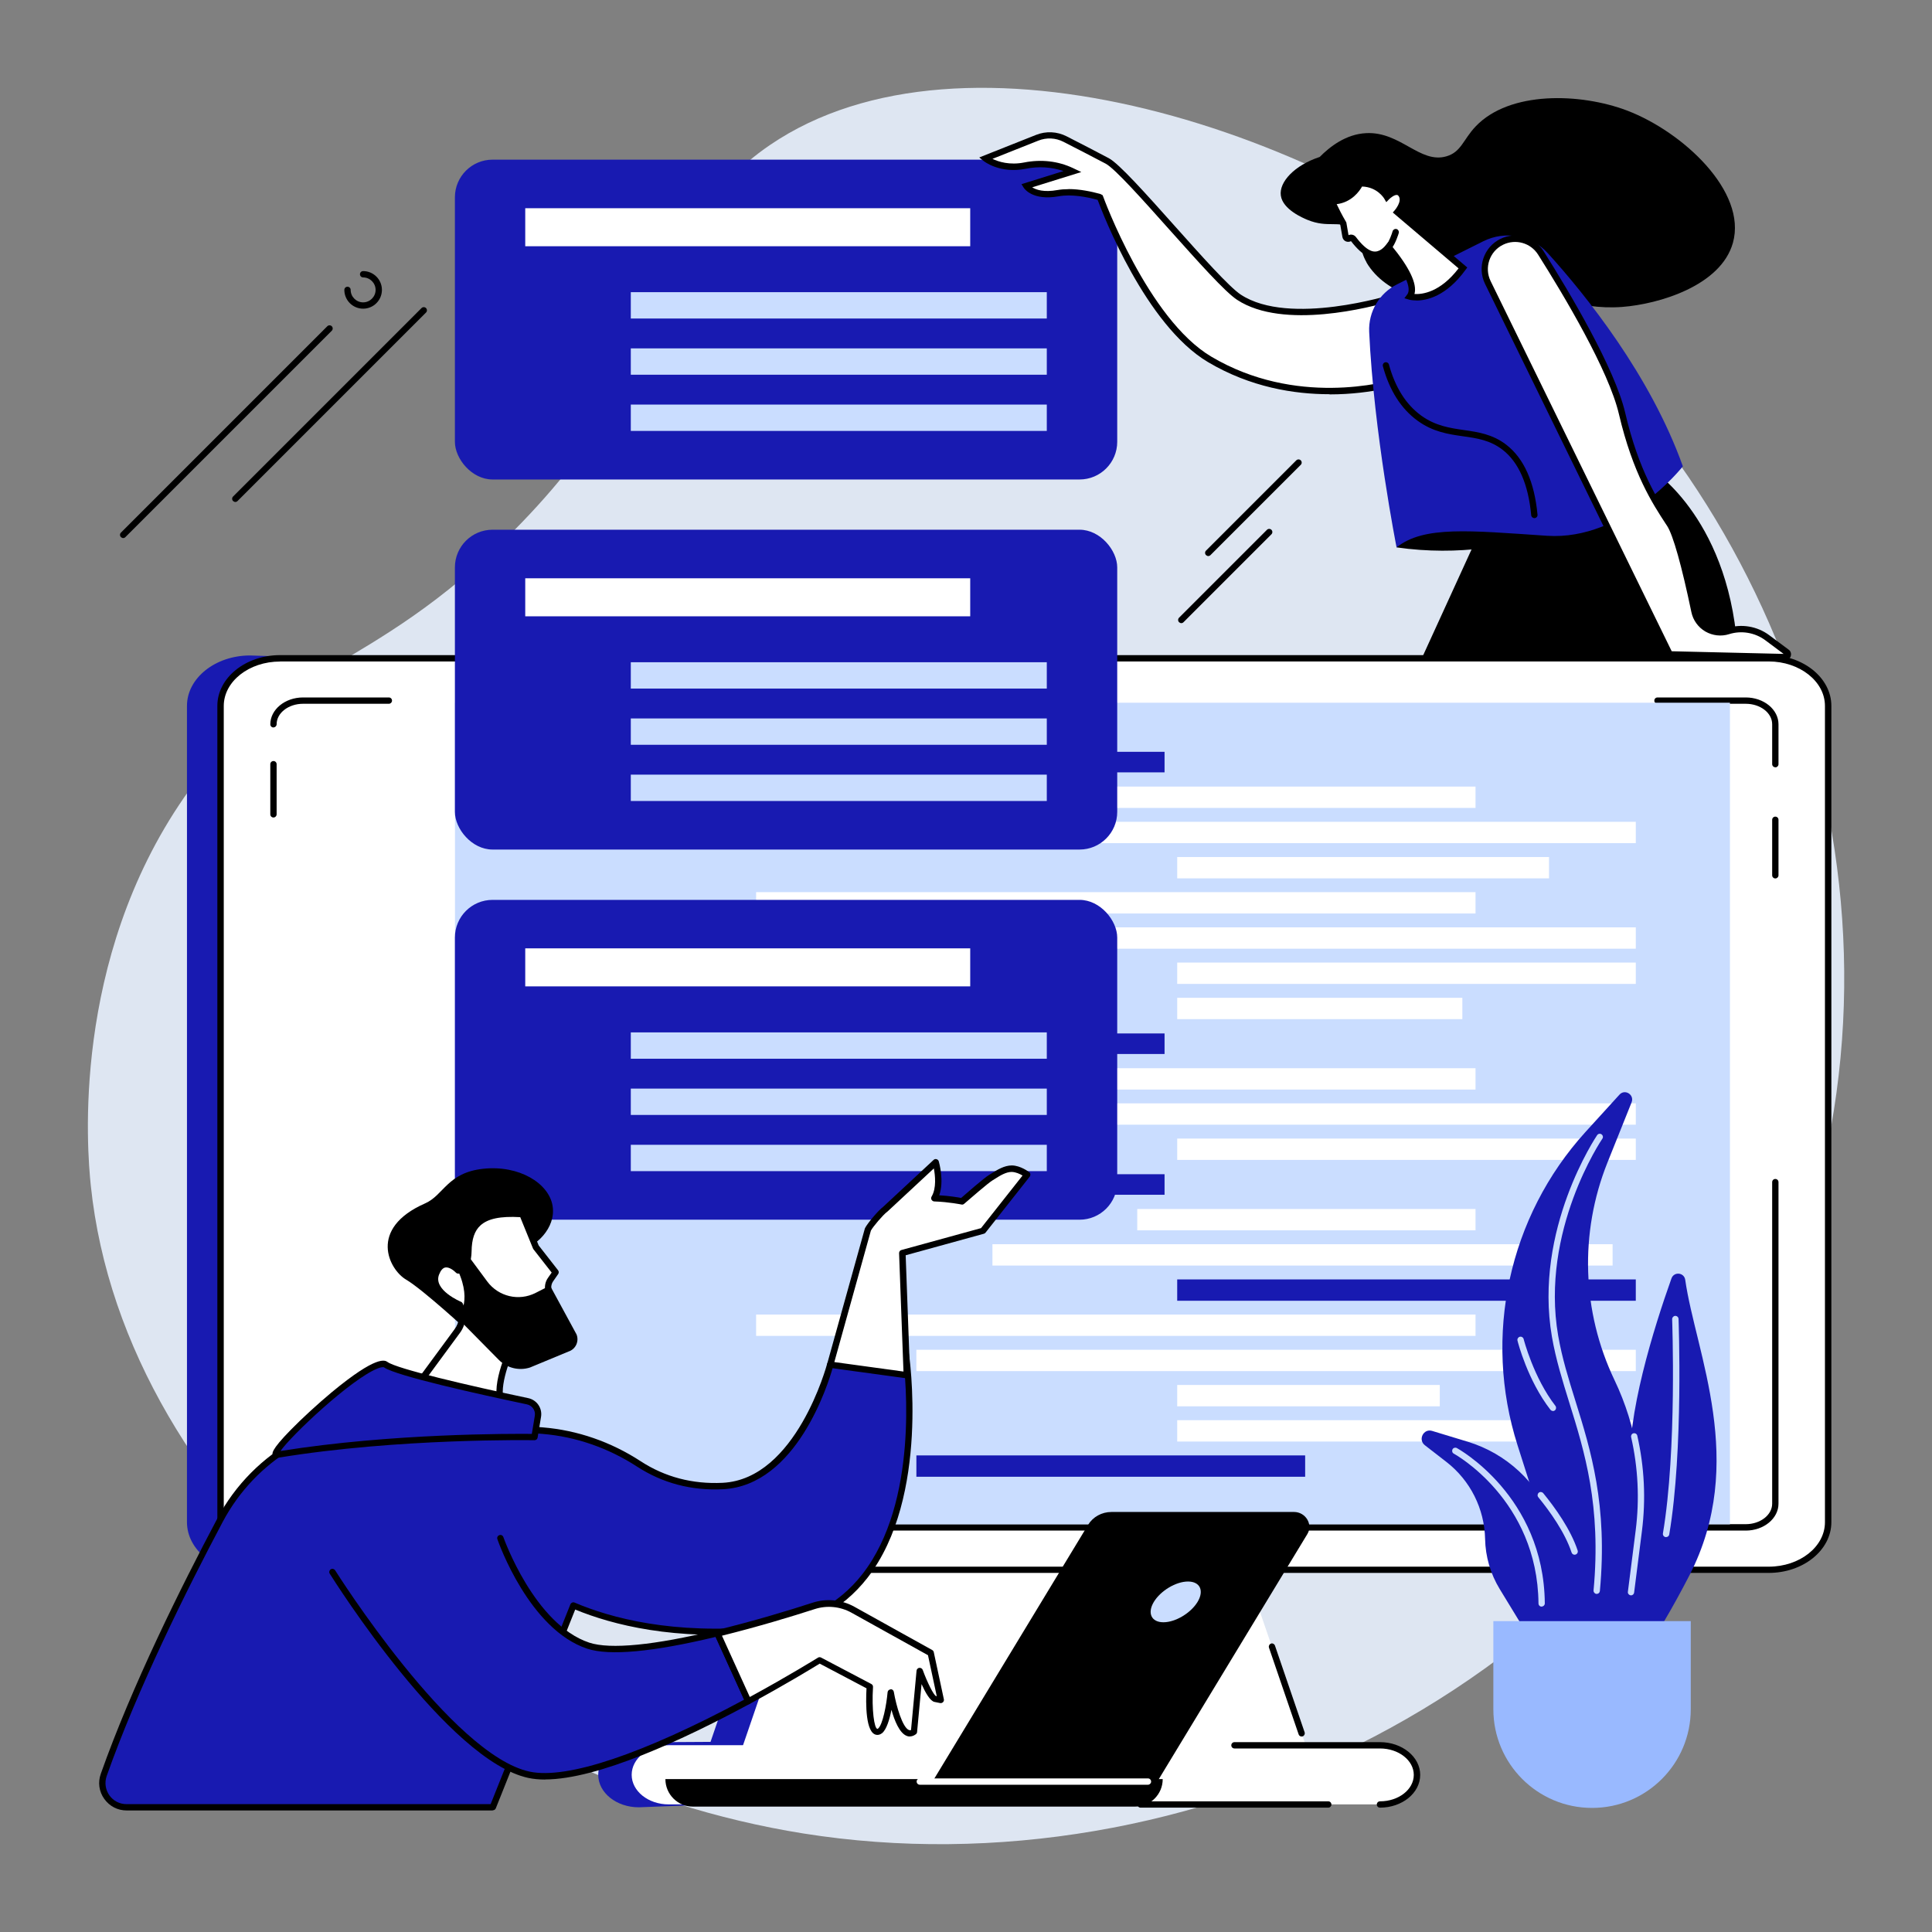 <?xml version="1.0" encoding="UTF-8"?>
<svg id="Layer_1" data-name="Layer 1" xmlns="http://www.w3.org/2000/svg" viewBox="0 0 220 220">
  <rect x="0" y="0" width="220" height="220" fill="#808080" stroke="none"/>
  <defs>
    <style>
      .cls-1 {
        fill: #fff;
      }

      .cls-2 {
        fill: #181ab1;
      }

      .cls-3 {
        fill: #caddff;
      }

      .cls-4 {
        fill: #99b9ff;
      }

      .cls-5 {
        fill: #dee6f2;
      }
    </style>
  </defs>
  <g id="Software_requirement_description" data-name="Software requirement description">
    <path class="cls-5" d="M58.43,60.51c20.92-21.06,14.93-34.25,29.25-44,22.03-15,63.14-2.09,87.39,18.54,29.7,25.27,45.03,71.41,27.57,113.15-18.59,44.45-67.51,67.53-111.16,60.58-38.98-6.21-77.3-36.93-81.14-73.78-.42-3.99-2.25-25.58,10.63-44.2,10.65-15.38,20.88-13.6,37.46-30.29Z"/>
    <g>
      <g>
        <g>
          <path class="cls-2" d="M194.95,79.78l-166.48-5.14c-3.96,0-7.18,2.58-7.18,5.74v92.95c0,3.17,3.22,5.74,7.18,5.74l60.16-3.26-7.72,22.54-8.17,.05c-2.55,0-4.62,1.66-4.62,3.7s2.07,3.7,4.62,3.7l68.44-2.61c2.55,0-2.22-24.12-2.22-24.12,0,0,59.97-99.29,56.01-99.29Z"/>
          <polygon class="cls-1" points="137.87 167.19 95.42 167.19 83.37 202.35 149.92 202.35 137.87 167.19"/>
          <g>
            <path class="cls-1" d="M201.4,74.97H31.89c-3.74,0-6.77,2.43-6.77,5.42v92.95c0,2.99,3.03,5.42,6.77,5.42H201.4c3.74,0,6.77-2.43,6.77-5.42V80.38c0-2.99-3.03-5.42-6.77-5.42Z"/>
            <path d="M201.4,179.11H31.89c-3.93,0-7.14-2.59-7.14-5.78V80.38c0-3.19,3.2-5.78,7.14-5.78H201.4c3.93,0,7.14,2.59,7.14,5.78v92.95c0,3.19-3.2,5.78-7.14,5.78ZM31.89,75.33c-3.54,0-6.41,2.27-6.41,5.06v92.95c0,2.79,2.88,5.06,6.41,5.06H201.4c3.54,0,6.41-2.27,6.41-5.06V80.38c0-2.79-2.88-5.06-6.41-5.06H31.89Z"/>
          </g>
          <path class="cls-1" d="M157.14,198.73H76.15c-2.33,0-4.22,1.51-4.22,3.37s1.89,3.37,4.22,3.37h80.99c2.33,0,4.22-1.51,4.22-3.37s-1.89-3.37-4.22-3.37Z"/>
          <g>
            <path class="cls-1" d="M148.22,197.38l-3.38-9.88,3.38,9.88Z"/>
            <path d="M148.22,197.74c-.15,0-.29-.09-.34-.24l-3.38-9.88c-.06-.19,.04-.39,.22-.46,.19-.07,.39,.04,.46,.22l3.38,9.88c.06,.19-.04,.39-.22,.46-.04,.01-.08,.02-.12,.02Z"/>
          </g>
          <path d="M157.14,205.84c-.2,0-.36-.16-.36-.36s.16-.36,.36-.36c2.13,0,3.85-1.35,3.85-3.01s-1.73-3.01-3.85-3.01h-16.57c-.2,0-.36-.16-.36-.36s.16-.36,.36-.36h16.57c2.52,0,4.58,1.67,4.58,3.73s-2.05,3.73-4.58,3.73Z"/>
          <path d="M151.25,205.84h-21.37c-.2,0-.36-.16-.36-.36s.16-.36,.36-.36h21.37c.2,0,.36,.16,.36,.36s-.16,.36-.36,.36Z"/>
        </g>
        <g>
          <g>
            <path class="cls-1" d="M31.14,171.24c0,1.49,1.51,2.69,3.37,2.69H198.79c1.86,0,3.37-1.21,3.37-2.69v-36.62L31.14,171.24Z"/>
            <path d="M198.79,174.29H34.5c-2.06,0-3.73-1.37-3.73-3.06,0-.2,.16-.36,.36-.36s.36,.16,.36,.36c0,1.29,1.35,2.33,3.01,2.33H198.79c1.66,0,3.01-1.05,3.01-2.33v-36.62c0-.2,.16-.36,.36-.36s.36,.16,.36,.36v36.62c0,1.68-1.67,3.06-3.73,3.06Z"/>
          </g>
          <path d="M31.14,93.09c-.2,0-.36-.16-.36-.36v-5.71c0-.2,.16-.36,.36-.36s.36,.16,.36,.36v5.71c0,.2-.16,.36-.36,.36Z"/>
          <g>
            <path class="cls-1" d="M44.27,79.78h-9.77c-1.86,0-3.37,1.21-3.37,2.69l13.14-2.69Z"/>
            <path d="M31.14,82.84c-.2,0-.36-.16-.36-.36,0-1.68,1.67-3.06,3.73-3.06h9.77c.2,0,.36,.16,.36,.36s-.16,.36-.36,.36h-9.77c-1.66,0-3.01,1.05-3.01,2.33,0,.2-.16,.36-.36,.36Z"/>
          </g>
          <g>
            <path class="cls-1" d="M202.16,87.01v-4.54c0-1.49-1.51-2.69-3.37-2.69h-10.05l13.42,7.23Z"/>
            <path d="M202.16,87.37c-.2,0-.36-.16-.36-.36v-4.54c0-1.29-1.35-2.33-3.01-2.33h-10.05c-.2,0-.36-.16-.36-.36s.16-.36,.36-.36h10.05c2.06,0,3.73,1.37,3.73,3.06v4.54c0,.2-.16,.36-.36,.36Z"/>
          </g>
          <path d="M202.16,100.03c-.2,0-.36-.16-.36-.36v-6.32c0-.2,.16-.36,.36-.36s.36,.16,.36,.36v6.32c0,.2-.16,.36-.36,.36Z"/>
        </g>
      </g>
      <g>
        <rect class="cls-3" x="51.81" y="80.02" width="145.18" height="93.56"/>
        <g>
          <rect class="cls-2" x="62.53" y="85.61" width="70.08" height="2.34"/>
          <rect class="cls-1" x="86.1" y="89.57" width="81.92" height="2.43"/>
          <rect class="cls-1" x="104.35" y="93.58" width="81.92" height="2.43"/>
          <rect class="cls-1" x="134.05" y="97.59" width="42.34" height="2.43"/>
          <rect class="cls-2" x="62.53" y="117.68" width="70.08" height="2.34"/>
          <rect class="cls-1" x="86.1" y="121.64" width="81.92" height="2.43"/>
          <rect class="cls-1" x="104.35" y="125.64" width="81.92" height="2.43"/>
          <rect class="cls-1" x="134.05" y="129.65" width="52.22" height="2.43"/>
          <rect class="cls-1" x="86.1" y="101.59" width="81.92" height="2.43"/>
          <rect class="cls-1" x="104.35" y="105.6" width="81.92" height="2.43"/>
          <rect class="cls-1" x="134.05" y="113.62" width="32.47" height="2.43"/>
          <rect class="cls-1" x="134.05" y="109.61" width="52.22" height="2.43"/>
          <rect class="cls-2" x="62.53" y="133.71" width="70.08" height="2.34"/>
          <rect class="cls-1" x="129.5" y="137.67" width="38.52" height="2.43"/>
          <rect class="cls-1" x="113.01" y="141.68" width="70.62" height="2.43"/>
          <rect class="cls-2" x="134.05" y="145.69" width="52.22" height="2.43"/>
          <rect class="cls-2" x="104.35" y="165.73" width="44.27" height="2.43"/>
          <rect class="cls-1" x="86.1" y="149.69" width="81.92" height="2.43"/>
          <rect class="cls-1" x="104.35" y="153.7" width="81.92" height="2.43"/>
          <rect class="cls-1" x="134.05" y="161.72" width="52.22" height="2.43"/>
          <rect class="cls-1" x="134.05" y="157.71" width="29.9" height="2.43"/>
        </g>
      </g>
    </g>
    <g>
      <g>
        <rect class="cls-2" x="51.8" y="18.18" width="75.42" height="36.42" rx="4.29" ry="4.29"/>
        <g>
          <rect class="cls-1" x="59.81" y="23.71" width="50.67" height="4.33"/>
          <g>
            <rect class="cls-3" x="71.83" y="33.27" width="47.37" height="3"/>
            <rect class="cls-3" x="71.83" y="39.67" width="47.37" height="3"/>
            <rect class="cls-3" x="71.83" y="46.07" width="47.37" height="3"/>
          </g>
        </g>
      </g>
      <g>
        <rect class="cls-2" x="51.8" y="60.32" width="75.42" height="36.42" rx="4.29" ry="4.29"/>
        <g>
          <rect class="cls-1" x="59.81" y="65.85" width="50.67" height="4.33"/>
          <g>
            <rect class="cls-3" x="71.83" y="75.41" width="47.37" height="3"/>
            <rect class="cls-3" x="71.83" y="81.81" width="47.37" height="3"/>
            <rect class="cls-3" x="71.83" y="88.21" width="47.37" height="3"/>
          </g>
        </g>
      </g>
      <g>
        <rect class="cls-2" x="51.8" y="102.47" width="75.42" height="36.42" rx="4.29" ry="4.29"/>
        <g>
          <rect class="cls-1" x="59.81" y="107.99" width="50.67" height="4.33"/>
          <g>
            <rect class="cls-3" x="71.83" y="117.56" width="47.37" height="3"/>
            <rect class="cls-3" x="71.83" y="123.96" width="47.37" height="3"/>
            <rect class="cls-3" x="71.83" y="130.36" width="47.37" height="3"/>
          </g>
        </g>
      </g>
    </g>
    <g>
      <g>
        <path d="M131.81,202.83h-25.6l17.69-29.19c.55-.91,1.56-1.47,2.67-1.47h20.78c1.32,0,2.18,1.41,1.53,2.5l-17.07,28.16Z"/>
        <path class="cls-3" d="M136.37,182.41c-.78,1.28-2.52,2.32-3.89,2.32s-1.86-1.04-1.09-2.32c.78-1.28,2.52-2.32,3.89-2.32s1.86,1.04,1.09,2.32Z"/>
        <path d="M75.78,202.59h56.62c0,1.73-1.4,3.13-3.13,3.13h-50.37c-1.73,0-3.13-1.4-3.13-3.13h0Z"/>
        <path class="cls-1" d="M130.72,203.23h-25.98c-.2,0-.36-.16-.36-.36s.16-.36,.36-.36h25.98c.2,0,.36,.16,.36,.36s-.16,.36-.36,.36Z"/>
      </g>
      <g>
        <g>
          <path d="M53.48,151.75s-5.3-4.9-7.24-6.04c-1.94-1.14-4.36-5.81,2.17-8.68,2.12-.93,2.53-3.5,6.61-3.94,4.08-.44,7.46,1.63,7.9,4.2,.44,2.57-2,4.8-3.82,5.09-1.82,.3-5.62,9.36-5.62,9.36Z"/>
          <g>
            <path class="cls-1" d="M62.69,145.71l.57-.82-2.25-2.87-1.54-3.77c-4.35-.29-6.09,.89-6.15,4.23-.04,2.14-1.16,2.19-1.16,2.19,0,0-1.65-1.78-2.51,.33-.86,2.11,2.7,3.58,2.7,3.58h0c.46,.98,.35,2.13-.29,2.99l-6.33,8.6s11.86,3.14,11.98,1.27c.04-.53-.14-.98-.42-1.36-1.37-1.86,1.1-6.9,1.1-6.9l3.96-1.6c.73-.29,1.11-1.09,.89-1.84l-.78-2.69c-.13-.45-.05-.94,.22-1.33Z"/>
            <path d="M56.01,162.38c-3.12,0-8.98-1.5-10.37-1.87-.12-.03-.21-.12-.25-.23-.04-.11-.02-.24,.05-.33l6.33-8.6c.54-.73,.65-1.68,.31-2.51-.69-.31-3.65-1.8-2.76-3.99,.29-.72,.71-1.14,1.25-1.24,.73-.14,1.4,.37,1.7,.64,.22-.1,.67-.48,.7-1.8,.03-1.59,.44-2.72,1.25-3.47,1.02-.94,2.7-1.29,5.29-1.11,.14,0,.26,.1,.31,.22l1.52,3.73,2.21,2.83c.1,.12,.1,.3,.01,.43l-.57,.82c-.21,.3-.27,.68-.17,1.03l.78,2.69c.27,.93-.2,1.91-1.1,2.28l-3.83,1.55c-.68,1.44-2.06,5.06-1.08,6.4,.36,.49,.53,1.03,.49,1.6-.01,.17-.08,.4-.35,.6-.32,.23-.94,.33-1.72,.33Zm-9.67-2.43c3.93,1.01,9.98,2.22,10.97,1.52,.04-.03,.05-.05,.05-.06,.03-.39-.09-.77-.35-1.12-1.45-1.98,.81-6.73,1.07-7.27,.04-.08,.11-.14,.19-.18l3.96-1.6c.56-.22,.85-.83,.68-1.4l-.78-2.69c-.16-.56-.07-1.16,.27-1.64h0s.42-.6,.42-.6l-2.08-2.66s-.04-.06-.05-.09l-1.45-3.56c-2.25-.13-3.69,.17-4.53,.94-.67,.61-.99,1.55-1.01,2.95-.04,2.45-1.45,2.54-1.51,2.54-.1,0-.21-.04-.28-.12-.18-.19-.74-.66-1.2-.58-.28,.05-.52,.32-.71,.8-.71,1.76,2.47,3.1,2.5,3.11,.08,.03,.15,.1,.19,.18,.52,1.1,.4,2.39-.32,3.36l-6.01,8.17Z"/>
          </g>
          <path d="M52.47,141.85l3.01,4.07c1.28,1.73,3.61,2.28,5.52,1.3l1.63-.83,3.02,5.56c.32,.79-.1,1.69-.91,1.95l-4.39,1.82c-1.25,.4-2.63,.06-3.55-.87l-4.72-4.78s1.79-1.66,.06-5.4,.32-2.81,.32-2.81Z"/>
        </g>
        <g>
          <g>
            <path class="cls-2" d="M103.13,154.14l-8.59,1.26s-3.49,13.39-12.23,13.83c-4.21,.21-7.39-1.1-9.56-2.52-3.29-2.14-7.04-3.47-10.95-3.79l-15.71-1.29c-8.68-.72-16.96,3.81-21.04,11.5-4.36,8.23-9.77,19.21-13.23,28.98-.64,1.8,.69,3.69,2.6,3.69H56.11l9.18-22.97c4.57,1.95,11.62,3.66,21.51,2.75,20.92-1.93,16.33-31.44,16.33-31.44Z"/>
            <path d="M56.11,206.16H14.42c-1.03,0-1.95-.48-2.55-1.32-.6-.84-.74-1.88-.39-2.86,3.54-10.02,9.16-21.32,13.25-29.03,4.15-7.83,12.55-12.42,21.39-11.7l15.71,1.29c3.91,.32,7.75,1.65,11.12,3.85,2.76,1.8,5.91,2.63,9.34,2.46,8.38-.42,11.86-13.43,11.9-13.56,.04-.14,.15-.25,.3-.27l8.59-1.26c.2-.03,.38,.11,.41,.3,.03,.16,2.45,16.41-4.72,25.62-2.87,3.67-6.88,5.77-11.93,6.24-10.03,.92-17.09-.89-21.34-2.64l-9.04,22.63c-.05,.14-.19,.23-.34,.23Zm-11.83-44.25c-7.89,0-15.18,4.34-18.92,11.39-4.08,7.69-9.68,18.95-13.21,28.93-.26,.75-.15,1.55,.3,2.2,.45,.64,1.17,1.01,1.96,1.01H55.87l9.08-22.75c.04-.09,.11-.16,.2-.2,.09-.04,.19-.04,.28,0,4.13,1.76,11.19,3.66,21.34,2.72,4.84-.45,8.69-2.45,11.43-5.96,6.4-8.21,4.94-22.29,4.63-24.7l-8,1.17c-.52,1.86-4.13,13.44-12.5,13.86-3.59,.18-6.88-.69-9.78-2.57-3.27-2.13-6.99-3.42-10.78-3.73l-15.71-1.29c-.59-.05-1.19-.07-1.77-.07Z"/>
          </g>
          <g>
            <path class="cls-2" d="M67,187.4c-6.5-2.15-10.01-12.25-10.01-12.25l-19.13,3.85s13.26,21.16,22.4,23.09c5.69,1.21,17.14-4.16,24.95-8.38-1-2.21-2.44-5.39-3.51-7.73-5.71,1.39-11.75,2.39-14.7,1.42Z"/>
            <path d="M62.07,202.64c-.68,0-1.31-.06-1.89-.18-9.18-1.95-22.08-22.39-22.63-23.26-.11-.17-.05-.39,.11-.5,.17-.11,.39-.05,.5,.11,.13,.21,13.28,21.05,22.16,22.93,4.24,.9,12.9-2.01,24.41-8.19-.96-2.13-2.25-4.97-3.25-7.15-7.17,1.72-12.09,2.17-14.61,1.34-6.59-2.18-10.09-12.05-10.23-12.47-.07-.19,.03-.39,.22-.46,.19-.07,.39,.03,.46,.22,.03,.1,3.53,9.95,9.78,12.02,2.39,.79,7.41,.3,14.5-1.42,.17-.04,.34,.04,.41,.2,1.06,2.32,2.5,5.49,3.51,7.73,.08,.17,0,.38-.16,.47-7.5,4.05-17.27,8.6-23.31,8.6Z"/>
            <g>
              <path class="cls-1" d="M105.99,188.22l-8.85-4.92c-1.37-.76-2.99-.92-4.48-.44-2.47,.8-6.62,2.07-10.96,3.13,1.07,2.34,2.51,5.52,3.51,7.73,4.72-2.55,8.12-4.68,8.12-4.68l5.72,3.01s-.32,5.02,.82,5.16c1.14,.14,1.56-4.49,1.56-4.49,0,0,.98,5.75,2.66,4.49l.65-6.94s1.12,3.07,1.76,3.2l.64,.13-1.15-5.37Z"/>
              <path d="M103.61,197.74c-.15,0-.28-.03-.38-.08-.8-.32-1.37-1.72-1.72-2.96-.21,1.07-.55,2.24-1.07,2.66-.24,.19-.47,.21-.62,.19-1.27-.15-1.24-3.59-1.15-5.3l-5.33-2.81c-.76,.47-3.89,2.38-7.96,4.58-.09,.05-.19,.06-.29,.02-.1-.03-.17-.1-.21-.19-1.02-2.24-2.45-5.41-3.51-7.73-.04-.1-.04-.21,0-.31,.05-.1,.14-.17,.24-.19,4.24-1.03,8.29-2.26,10.93-3.12,1.58-.51,3.31-.34,4.76,.47l8.85,4.92c.09,.05,.16,.14,.18,.24l1.15,5.37c.03,.12-.01,.24-.1,.33-.09,.09-.21,.12-.33,.1l-.64-.13c-.49-.1-1.03-1.05-1.47-2.03l-.51,5.45c0,.1-.06,.2-.14,.26-.25,.19-.49,.25-.69,.25Zm-2.19-5.39c.18,0,.33,.13,.36,.3,.28,1.63,.99,4.06,1.72,4.35,.06,.02,.14,.04,.24,0l.63-6.76c.02-.17,.15-.3,.31-.32,.17-.02,.33,.08,.39,.23,.54,1.48,1.23,2.84,1.51,2.98l.09,.02-1-4.67-8.71-4.84c-1.28-.71-2.8-.86-4.19-.41-2.57,.83-6.45,2.01-10.56,3.03,.98,2.15,2.23,4.9,3.17,6.98,4.48-2.44,7.73-4.46,7.76-4.48,.11-.07,.25-.07,.36-.01l5.72,3.01c.13,.07,.2,.2,.19,.34-.16,2.59,.14,4.73,.5,4.77,.02,0,.04,0,.08-.04,.52-.42,.95-2.67,1.08-4.13,.02-.18,.16-.32,.35-.33,0,0,0,0,.01,0Z"/>
            </g>
          </g>
          <g>
            <path class="cls-2" d="M60.86,163.64l.39-2.37c.13-.79-.38-1.54-1.17-1.71-3.91-.82-14.75-3.17-16.16-4.17-1.73-1.22-14.22,10.56-12.35,10.25,13.95-2.3,29.28-2.01,29.28-2.01Z"/>
            <path d="M31.52,166.02c-.3,0-.41-.2-.44-.27-.11-.23-.27-.58,2.02-2.92,1.31-1.34,3.06-2.94,4.66-4.28,5.18-4.29,6.09-3.66,6.38-3.45,1.09,.77,8.99,2.63,16.02,4.11,.97,.21,1.61,1.14,1.45,2.12l-.39,2.37c-.03,.18-.18,.3-.36,.3-.15,0-15.46-.27-29.22,2-.04,0-.09,.01-.12,.01Zm12.08-10.34c-.1,0-.28,.03-.58,.14-3.01,1.18-9.86,7.64-11.08,9.41,12.63-2.03,26.39-1.97,28.62-1.95l.34-2.06c.1-.6-.29-1.17-.89-1.3-5.49-1.16-14.9-3.24-16.29-4.22,0,0-.03-.02-.12-.02Z"/>
          </g>
          <g>
            <path class="cls-1" d="M98.82,140c.24-.48,1.43-1.9,1.98-2.3l5.74-5.34s.75,2.57-.16,4.09c1.76,.06,3.16,.36,3.16,.36,0,0,2.62-2.31,3.28-2.71,.65-.4,1.51-1.03,2.38-1.02,.88,.01,1.75,.69,1.75,.69l-5.04,6.39-9.17,2.52,.51,13.91-8.72-1.19,4.29-15.4Z"/>
            <path d="M103.26,156.95s-.03,0-.05,0l-8.72-1.19c-.1-.01-.2-.07-.25-.16-.06-.09-.07-.2-.05-.3l4.29-15.4s.01-.04,.03-.07c.26-.51,1.46-1.96,2.07-2.42l5.73-5.33c.09-.09,.22-.12,.34-.08,.12,.03,.22,.13,.25,.25,.03,.1,.64,2.24,.05,3.86,1.18,.07,2.12,.23,2.5,.3,.55-.48,2.6-2.27,3.19-2.63,.09-.05,.18-.11,.28-.17,.64-.4,1.44-.9,2.3-.9,.99,.01,1.93,.73,1.97,.76,.08,.06,.13,.15,.14,.24,.01,.1-.02,.19-.07,.27l-5.04,6.39c-.05,.06-.11,.1-.19,.12l-8.9,2.45,.5,13.62c0,.11-.04,.21-.12,.28-.07,.06-.15,.09-.24,.09Zm-8.26-1.85l7.88,1.08-.5-13.48c0-.17,.1-.32,.27-.36l9.06-2.49,4.73-5.99c-.3-.18-.77-.4-1.23-.41,0,0-.01,0-.02,0-.64,0-1.33,.43-1.88,.78-.1,.06-.2,.12-.29,.18-.51,.31-2.5,2.04-3.23,2.67-.09,.08-.2,.11-.31,.08-.01,0-1.39-.29-3.09-.35-.13,0-.24-.08-.31-.19s-.06-.25,0-.36c.57-.95,.41-2.41,.26-3.21l-5.28,4.91s-.02,.02-.03,.02c-.49,.37-1.61,1.69-1.86,2.15l-4.16,14.96Z"/>
          </g>
        </g>
      </g>
    </g>
    <g>
      <path d="M155.6,29.88c2.26,3.85,7.56,4.61,8.75,4.74,4.83,.54,8.4-1.78,9.36-2.46,1.67,1.03,5.73,3.19,11.02,2.79,4.18-.32,11.23-2.41,12.6-7.3,1.63-5.86-5.73-12.65-12.05-15.06-5.3-2.01-13.38-2.27-17.25,1.81-1.42,1.5-1.64,2.91-3.32,3.4-3.01,.88-5.23-2.83-9.13-2.64-2.34,.11-4.17,1.57-5.3,2.71-2.88,.95-4.65,2.86-4.43,4.4,.22,1.6,2.57,2.57,3.02,2.76,2.37,.98,3.63,0,5.04,1.02,1.25,.91,.74,2.19,1.7,3.82Z"/>
      <g>
        <path class="cls-1" d="M158.7,33.84s-11.85,3.79-17.62,0c-2.71-1.78-12.8-14.36-14.98-15.52-1.33-.71-3.4-1.77-4.81-2.49-.99-.5-2.14-.56-3.17-.15l-5.89,2.34s1.71,1.38,4.51,.83c1.8-.35,3.67-.17,5.33,.61l.11,.05-5.29,1.65s.8,1.34,3.64,.82c1.5-.27,3.3,.07,4.67,.44l.1,.05s5.06,14.05,12.48,18.44c10.8,6.4,22.14,2.38,22.14,2.38l-1.2-9.46Z"/>
        <path d="M151.39,44.89c-4.03,0-8.99-.79-13.82-3.65-7.12-4.22-11.98-16.87-12.58-18.48-1.25-.34-2.99-.67-4.42-.41-3.05,.55-3.97-.93-4.01-.99l-.24-.39,4.78-1.49c-1.35-.46-2.82-.56-4.31-.26-2.92,.58-4.73-.84-4.8-.9l-.48-.39,6.47-2.57c1.13-.45,2.39-.39,3.47,.16,1.47,.75,3.49,1.79,4.82,2.5,1.16,.62,4.22,4.04,7.46,7.67,3.07,3.44,6.25,7,7.56,7.86,5.55,3.65,17.19,0,17.31-.04l.41-.13,1.3,10.18-.27,.1c-.06,.02-3.63,1.25-8.63,1.25Zm-29.71-23.36c1.28,0,2.6,.28,3.59,.55l.07,.03,.22,.12,.05,.13c.05,.14,5.1,13.97,12.32,18.25,9.6,5.69,19.77,2.98,21.56,2.43l-1.11-8.73c-2.19,.64-12.22,3.31-17.51-.17-1.39-.91-4.45-4.35-7.7-7.98-3.05-3.42-6.21-6.96-7.26-7.52-1.32-.7-3.34-1.74-4.81-2.49-.89-.46-1.94-.51-2.88-.13l-5.21,2.07c.69,.33,1.96,.74,3.62,.41,1.94-.38,3.86-.16,5.55,.64l.95,.45-5.59,1.74c.44,.28,1.31,.59,2.88,.31,.4-.07,.82-.1,1.24-.1Z"/>
      </g>
      <path d="M183.72,57.39s-10.31,7-24.7,4.94c0,0,1.94-3.76,5.27-5.1,3.32-1.35,19.43,.16,19.43,.16Z"/>
      <path d="M197.91,75.05c-.64-15.7-9.69-21.49-9.69-21.49l-18.66,4.65-7.7,16.84h36.05Z"/>
      <path class="cls-2" d="M159.1,32.37l9.81-4.9c2.49-1.24,5.5-.68,7.36,1.38,4.28,4.72,11.65,13.86,15.36,24.25,0,0-6.66,8.5-15.48,7.91-8.81-.59-14.01-1.16-17.12,1.32,0,0-2.59-13.03-3.12-24.55-.1-2.28,1.15-4.4,3.19-5.41Z"/>
      <path d="M174.72,59c-.18,0-.34-.14-.36-.33-.33-3.54-1.43-6.05-3.28-7.47-1.41-1.08-2.9-1.3-4.48-1.52-1.68-.24-3.42-.49-5.19-1.78-1.86-1.35-3.19-3.44-3.94-6.2-.05-.19,.06-.39,.25-.44,.19-.05,.39,.06,.44,.25,.71,2.6,1.94,4.55,3.67,5.81,1.63,1.18,3.28,1.42,4.87,1.65,1.6,.23,3.26,.47,4.82,1.67,2.01,1.55,3.21,4.23,3.56,7.97,.02,.2-.13,.37-.33,.39-.01,0-.02,0-.03,0Z"/>
      <g>
        <path class="cls-1" d="M190.14,74.51l-20.71-42.35c-.84-1.71-.13-3.78,1.58-4.62h0c1.59-.79,3.51-.24,4.46,1.26,2.76,4.38,8.05,13.19,9.24,18.28,1.63,6.95,3.99,10.4,5.43,12.61,.93,1.43,2.1,6.51,2.82,9.93,.36,1.73,2.14,2.78,3.83,2.25h0c1.51-.48,3.16-.2,4.43,.75l2.23,1.66c.24,.18,.11,.56-.19,.56l-13.12-.31Z"/>
        <path d="M203.27,75.18h-.02l-13.34-.31-.1-.2-20.71-42.35c-.92-1.89-.14-4.18,1.74-5.11,1.76-.87,3.88-.27,4.93,1.39,2.96,4.69,8.1,13.32,9.29,18.39,1.55,6.65,3.76,10.02,5.23,12.26l.16,.24c.94,1.44,2.08,6.26,2.87,10.05,.15,.73,.61,1.36,1.25,1.74,.64,.37,1.41,.46,2.12,.24,1.62-.51,3.4-.21,4.76,.8l2.23,1.66c.24,.17,.33,.48,.23,.76-.09,.27-.35,.45-.63,.45Zm-12.9-1.02l12.73,.3-2.09-1.56c-1.18-.87-2.71-1.13-4.11-.69-.91,.29-1.89,.17-2.71-.3-.82-.48-1.4-1.29-1.59-2.21-1.1-5.27-2.08-8.76-2.76-9.81l-.16-.24c-1.49-2.28-3.74-5.72-5.33-12.49-1.16-4.97-6.26-13.51-9.2-18.16-.85-1.35-2.57-1.83-4-1.13-1.53,.75-2.16,2.61-1.41,4.14l20.62,42.15Z"/>
      </g>
      <g>
        <g>
          <path class="cls-1" d="M159.12,24.17s1.02-1.16,.47-2.01c-.55-.85-1.65,.27-1.65,.27,0,0-.93-1.61-3.05-1.55,0,0-.91,2.06-3.22,2.05,0,0,.53,1.2,1.31,2.54l.25,1.44c.04,.22,.28,.33,.47,.22h0c.14-.08,.32-.05,.43,.09,.57,.75,1.19,1.38,1.8,1.66,.85,.38,1.62-.01,2.19-.74,1.35,1.64,3.35,4.43,2.42,5.64,0,0,3.04,.88,6.05-3.26l-7.47-6.34Z"/>
          <path d="M161.28,34.21c-.5,0-.81-.08-.85-.1l-.51-.15,.32-.42c.54-.7-.26-2.5-2.14-4.86-.69,.69-1.52,.88-2.33,.52-.6-.27-1.24-.85-1.93-1.74-.19,.1-.41,.1-.6,.02-.2-.09-.34-.28-.38-.5l-.24-1.38c-.76-1.32-1.27-2.47-1.29-2.52l-.22-.51h.56s.01,0,.02,0c2.04,0,2.86-1.81,2.87-1.83l.09-.21h.23c1.7-.05,2.69,.86,3.12,1.38,.28-.21,.71-.46,1.15-.42,.21,.02,.51,.12,.75,.48,.51,.77,.03,1.69-.28,2.15l7.46,6.34-.2,.27c-2.19,3.02-4.42,3.49-5.6,3.49Zm-.21-.73c.87,.05,2.91-.17,5.02-2.92l-7.49-6.36,.24-.28s.83-.97,.44-1.57c-.08-.12-.16-.15-.21-.15-.28-.03-.72,.32-.88,.48l-.33,.34-.24-.41c-.03-.05-.8-1.32-2.52-1.37-.29,.52-1.17,1.79-2.89,2.01,.22,.47,.6,1.23,1.07,2.03l.03,.06,.25,1.44c.29-.14,.64-.05,.84,.21,.61,.81,1.17,1.33,1.66,1.54,.77,.35,1.38-.16,1.76-.64l.28-.35,.29,.35c2.1,2.55,3,4.42,2.68,5.58Z"/>
        </g>
        <path d="M158.12,28.5c-.08,0-.16-.03-.23-.08-.15-.13-.17-.36-.04-.51,.34-.4,.64-1.27,.73-1.58,.06-.19,.26-.3,.45-.25,.19,.06,.3,.26,.25,.45-.01,.05-.37,1.24-.87,1.84-.07,.08-.17,.13-.28,.13Z"/>
      </g>
    </g>
    <g>
      <g>
        <path class="cls-2" d="M179.7,196.16s4.8-1.5,12.67-16.76c6.64-12.88,.72-25.33-.47-33.66-.12-.85-1.28-.97-1.57-.16-1.99,5.59-5.19,15.77-4.67,22.03,.75,9.03-5.95,28.55-5.95,28.55Z"/>
        <path class="cls-2" d="M184.9,187.82l1.71-13.52c.74-5.87-.22-11.83-2.77-17.16h0c-3.71-7.77-4-16.75-.8-24.75l2.75-6.86c.35-.87-.76-1.57-1.38-.88l-3.86,4.24c-8.75,9.63-11.71,23.26-7.74,35.7l7.11,22.28,4.98,.96Z"/>
        <path class="cls-3" d="M185.73,181.66s-.03,0-.05,0c-.2-.03-.34-.21-.31-.4l.89-7.01c.45-3.55,.27-7.12-.52-10.61-.04-.19,.08-.39,.27-.43,.2-.04,.39,.08,.43,.27,.81,3.57,.99,7.22,.53,10.86l-.89,7.01c-.02,.18-.18,.32-.36,.32Z"/>
        <path class="cls-2" d="M182.7,188.26l-5.93-15.15c-1.69-4.31-5.24-7.6-9.64-8.94l-4.05-1.23c-.98-.3-1.64,1-.83,1.63l2.49,1.93c2.69,2.1,4.3,5.31,4.37,8.74h0c.04,2.02,.62,3.99,1.66,5.7l4.02,6.59,7.9,.71Z"/>
        <path class="cls-3" d="M181.82,181.5s-.02,0-.03,0c-.2-.02-.34-.19-.33-.39,.9-9.65-1.04-15.86-2.75-21.35-.79-2.55-1.54-4.95-1.99-7.54-2.11-12.23,5.08-22.85,5.15-22.96,.11-.16,.34-.21,.5-.09,.16,.11,.21,.34,.09,.5-.07,.1-7.09,10.48-5.03,22.42,.44,2.54,1.18,4.92,1.97,7.45,1.73,5.55,3.69,11.84,2.78,21.63-.02,.19-.17,.33-.36,.33Z"/>
        <path class="cls-3" d="M179.3,177.04c-.15,0-.29-.1-.34-.25-.76-2.3-2.48-4.7-3.79-6.3-.13-.15-.1-.38,.05-.51,.15-.13,.38-.1,.51,.05,1.35,1.65,3.13,4.13,3.92,6.53,.06,.19-.04,.39-.23,.46-.04,.01-.08,.02-.11,.02Z"/>
        <path class="cls-3" d="M189.72,175.03s-.04,0-.06,0c-.2-.03-.33-.22-.3-.42,1.61-9.54,1.05-24.24,1.05-24.39,0-.2,.15-.37,.35-.38,.21,0,.37,.15,.38,.35,0,.15,.57,14.92-1.06,24.54-.03,.18-.18,.3-.36,.3Z"/>
        <path class="cls-3" d="M175.55,182.95c-.2,0-.36-.16-.36-.36-.11-11.81-9.55-17.01-9.64-17.06-.18-.09-.24-.31-.15-.49,.09-.18,.31-.24,.49-.15,.1,.05,9.91,5.44,10.02,17.69,0,.2-.16,.36-.36,.36h0Z"/>
        <path class="cls-3" d="M176.84,160.67c-.11,0-.21-.05-.29-.14-2.59-3.33-3.71-7.69-3.75-7.87-.05-.19,.07-.39,.26-.44,.19-.05,.39,.07,.44,.26,.01,.04,1.13,4.4,3.62,7.61,.12,.16,.09,.38-.06,.51-.07,.05-.14,.08-.22,.08Z"/>
      </g>
      <path class="cls-4" d="M181.29,205.87h0c-6.21,0-11.24-5.03-11.24-11.24v-10.03h22.48v10.03c0,6.21-5.03,11.24-11.24,11.24Z"/>
      <path class="cls-4" d="M190.33,188.71h-18.07c-.2,0-.36-.16-.36-.36s.16-.36,.36-.36h18.07c.2,0,.36,.16,.36,.36s-.16,.36-.36,.36Z"/>
    </g>
    <g>
      <path d="M14.03,61.27c-.09,0-.18-.04-.26-.11-.14-.14-.14-.37,0-.51l23.5-23.5c.14-.14,.37-.14,.51,0,.14,.14,.14,.37,0,.51L14.28,61.16c-.07,.07-.16,.11-.26,.11Z"/>
      <path d="M26.8,57.16c-.09,0-.18-.04-.26-.11-.14-.14-.14-.37,0-.51l21.46-21.46c.14-.14,.37-.14,.51,0,.14,.14,.14,.37,0,.51l-21.46,21.46c-.07,.07-.16,.11-.26,.11Z"/>
      <path d="M41.35,35.15c-1.18,0-2.14-.96-2.14-2.14,0-.2,.16-.36,.36-.36s.36,.16,.36,.36c0,.78,.64,1.42,1.42,1.42s1.42-.64,1.42-1.42-.64-1.42-1.42-1.42c-.2,0-.36-.16-.36-.36s.16-.36,.36-.36c1.18,0,2.14,.96,2.14,2.14s-.96,2.14-2.14,2.14Z"/>
      <path d="M137.59,63.32c-.09,0-.18-.04-.26-.11-.14-.14-.14-.37,0-.51l10.28-10.28c.14-.14,.37-.14,.51,0,.14,.14,.14,.37,0,.51l-10.28,10.28c-.07,.07-.16,.11-.26,.11Z"/>
      <path d="M134.52,70.96c-.09,0-.18-.04-.26-.11-.14-.14-.14-.37,0-.51l10.01-10.01c.14-.14,.37-.14,.51,0,.14,.14,.14,.37,0,.51l-10.01,10.01c-.07,.07-.16,.11-.26,.11Z"/>
    </g>
  </g>
</svg>